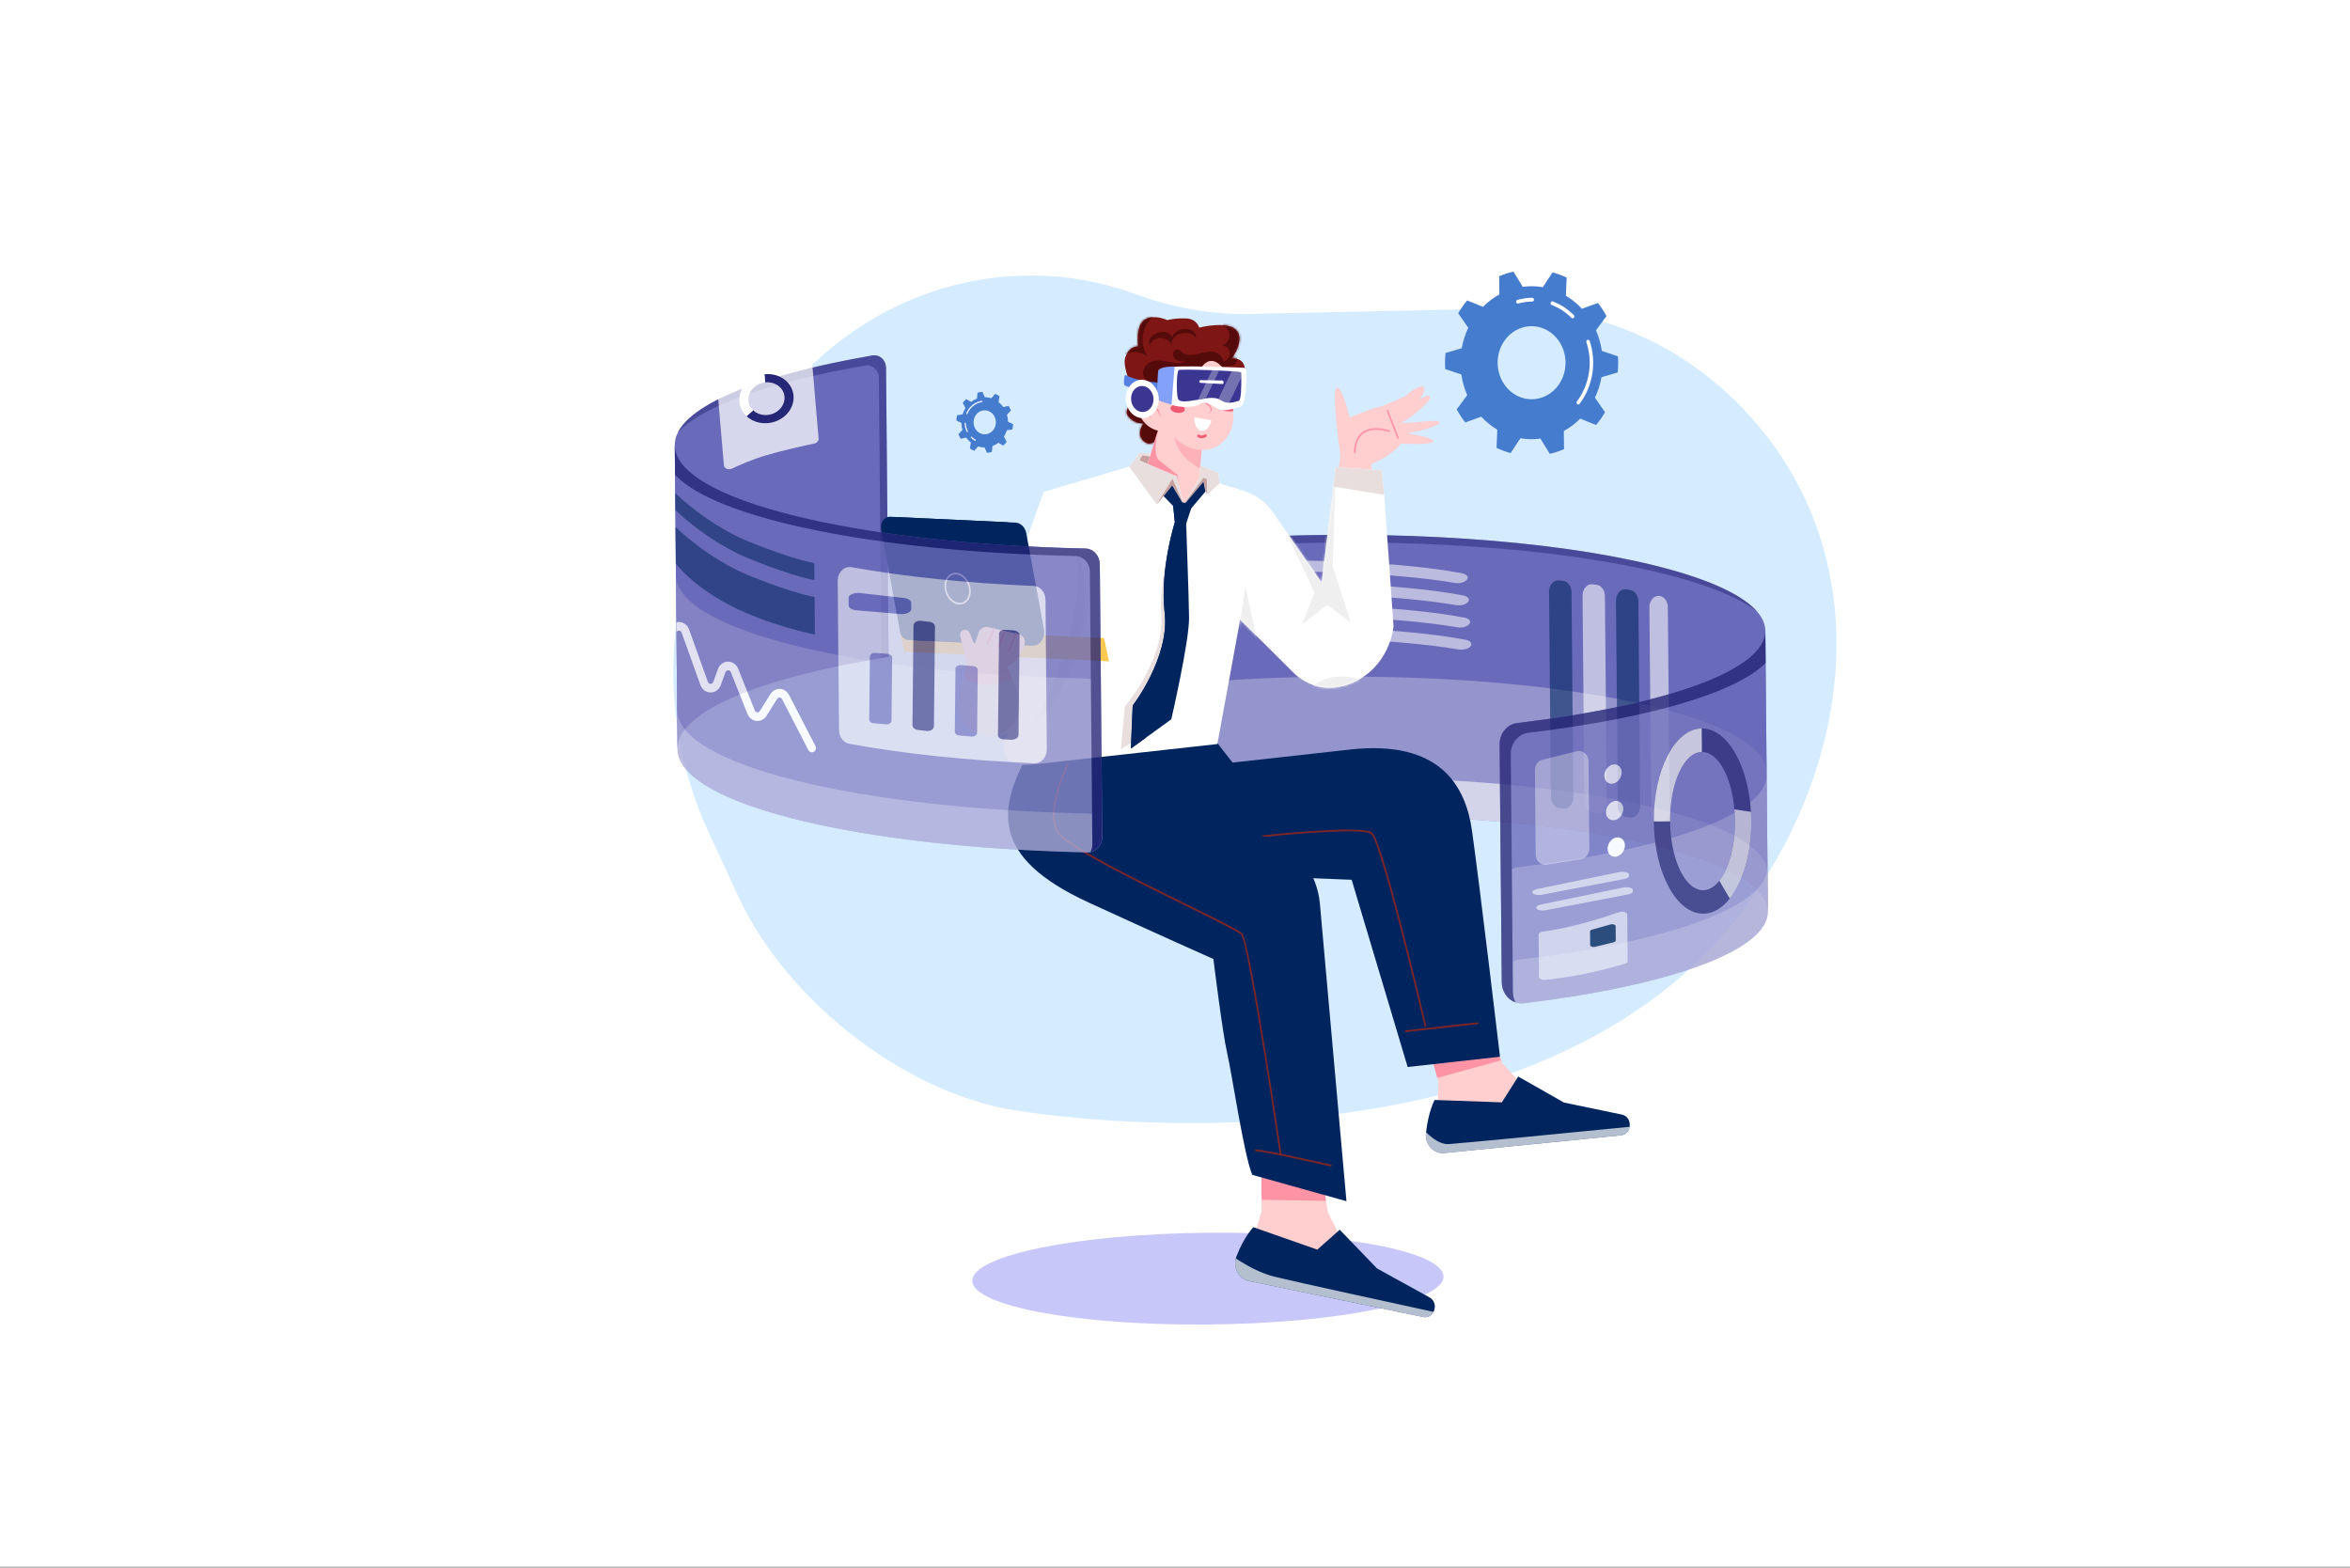 <svg width="1000" height="667" viewBox="0 0 1000 667" fill="none" xmlns="http://www.w3.org/2000/svg">
<rect x="0" y="0" width="1000" height="667" fill="#808080" stroke="none"/>
<g clip-path="url(#clip0_3611_217)">
<rect width="1000" height="666.667" fill="white"/>
<g clip-path="url(#clip1_3611_217)">
<path d="M482.621 124.915L485.416 125.915C500.513 131.32 516.354 133.91 532.255 133.571L641.41 131.25C684.582 130.331 725.735 150.965 753.014 187.21C753.515 187.876 754.01 188.546 754.5 189.22C796.533 247.027 786.378 324.158 745.223 382.574C655.708 509.634 435.907 472.999 435.907 472.999C388.475 467.416 335.514 427.55 314.139 381.362L301.415 353.861C277.323 301.791 282.79 239.38 315.495 193.12L326.943 176.922C363.335 125.453 425.807 104.579 482.621 124.915Z" fill="#D5EBFF"/>
<path d="M514.183 563.592C569.548 563.09 614.35 553.942 614.252 543.159C614.154 532.377 569.194 524.043 513.829 524.545C458.465 525.047 413.662 534.195 413.76 544.978C413.858 555.76 458.819 564.094 514.183 563.592Z" fill="#C7C7F9"/>
<path d="M287.131 189.435L288.303 318.636C288.157 302.625 323.87 288.218 378.154 279.497L377.039 156.493C377.031 155.722 376.869 154.961 376.563 154.262C376.257 153.564 375.815 152.944 375.267 152.446C374.718 151.948 374.076 151.584 373.385 151.377C372.694 151.17 371.969 151.126 371.261 151.249C365.448 152.248 359.876 153.314 354.543 154.446C336.472 158.28 321.325 162.819 309.996 167.852C295.329 174.371 287.061 181.718 287.131 189.435Z" fill="#6A6ABA"/>
<g opacity="0.49">
<path d="M288.454 184.031C299.036 172.542 328.125 162.446 368.211 155.549C368.919 155.427 369.643 155.471 370.334 155.678C371.026 155.885 371.667 156.25 372.216 156.748C372.764 157.246 373.206 157.866 373.512 158.564C373.818 159.263 373.979 160.024 373.987 160.795L375.068 280.003C376.09 279.833 377.118 279.666 378.154 279.5L377.038 156.493C377.031 155.721 376.869 154.96 376.563 154.262C376.257 153.563 375.815 152.944 375.266 152.446C374.718 151.948 374.076 151.583 373.385 151.377C372.693 151.17 371.969 151.126 371.261 151.248C345.731 155.647 324.666 161.334 309.995 167.851C298.793 172.829 291.327 178.29 288.454 184.031Z" fill="#262677"/>
</g>
<g opacity="0.72">
<path d="M305.094 163.441L308.034 197.964C308.117 198.928 309.011 199.588 310.046 199.662C310.516 199.697 310.986 199.609 311.416 199.406C314.675 197.865 320.112 195.488 325.926 193.762C333.037 191.649 342.457 189.579 346.501 188.723C347.636 188.482 348.42 187.589 348.339 186.629L345.24 150.262C345.143 149.125 343.885 148.352 342.534 148.599C323.945 151.972 311.242 158.645 306.773 161.269C306.52 161.415 306.293 161.551 306.095 161.672C305.417 162.086 305.035 162.758 305.094 163.441Z" fill="white"/>
</g>
<path d="M320.499 174.591C321.862 175.871 323.805 176.645 325.967 176.601C330.218 176.518 333.745 173.328 333.846 169.481C333.946 165.633 330.588 162.58 326.342 162.66C326.081 162.662 325.823 162.681 325.567 162.712L325.273 159.247C325.655 159.204 326.042 159.179 326.433 159.172C332.809 159.047 337.854 163.624 337.701 169.399C337.547 175.174 332.258 179.958 325.879 180.085C322.628 180.15 319.72 178.99 317.674 177.073L320.499 174.591Z" fill="#262677"/>
<path d="M317.671 177.076L320.499 174.591C319.19 173.365 318.408 171.67 318.46 169.786C318.553 166.173 321.669 163.141 325.564 162.715L325.269 159.251C319.424 159.894 314.76 164.44 314.608 169.862C314.535 172.69 315.707 175.232 317.671 177.076Z" fill="white"/>
<path d="M513.411 241.815L514.384 349.08C530.742 347.855 548.033 347.121 565.916 346.959C668.635 346.028 752.079 364.276 752.292 387.719L751.756 328.681L751.209 268.362C751.065 252.488 712.762 239 656.158 232.23C642.66 230.615 628.124 229.384 612.813 228.592C597.502 227.8 581.422 227.452 564.837 227.603C551.019 227.728 537.556 228.195 524.602 228.966C521.557 229.146 518.695 230.582 516.61 232.975C514.526 235.368 513.38 238.534 513.411 241.815Z" fill="#6A6ABA"/>
<g opacity="0.29">
<path d="M513.958 302.134L514.383 349.08C530.742 347.855 548.033 347.121 565.916 346.959C668.635 346.027 752.079 364.276 752.291 387.719L752.146 371.647L751.756 328.681C751.612 312.81 713.309 299.318 656.705 292.55C643.207 290.935 628.671 289.702 613.36 288.914C598.049 288.126 581.969 287.773 565.384 287.923C551.566 288.048 538.103 288.515 525.149 289.284C522.104 289.465 519.242 290.901 517.158 293.294C515.074 295.687 513.928 298.852 513.958 302.134Z" fill="white"/>
</g>
<g opacity="0.58">
<path d="M514.347 345.101L514.383 349.08C530.742 347.855 548.033 347.121 565.916 346.959C668.635 346.027 752.079 364.276 752.291 387.719L752.146 371.647C752.002 355.774 713.699 342.284 657.095 335.514C643.597 333.901 629.061 332.668 613.75 331.878C598.439 331.088 582.358 330.737 565.773 330.887C551.956 331.012 538.492 331.479 525.539 332.248C522.493 332.43 519.631 333.866 517.547 336.26C515.463 338.653 514.317 341.82 514.347 345.101Z" fill="white"/>
</g>
<g opacity="0.49">
<path d="M513.411 241.815L514.384 349.08C515.594 348.991 516.805 348.9 518.029 348.818L517.24 244.988C517.214 241.707 518.365 238.543 520.452 236.154C522.539 233.764 525.403 232.333 528.449 232.157C541.403 231.409 554.866 230.964 568.686 230.861C601.854 230.618 633.009 232.369 660 235.643C702.112 240.753 734.087 249.568 747.739 260.284C737.119 247.98 702.871 237.814 656.155 232.228C642.657 230.613 628.121 229.382 612.81 228.59C597.499 227.798 581.418 227.45 564.833 227.601C551.016 227.726 537.552 228.193 524.599 228.964C521.554 229.145 518.692 230.582 516.609 232.975C514.525 235.368 513.38 238.534 513.411 241.815Z" fill="#262677"/>
</g>
<g opacity="0.57">
<path d="M693.673 347.903L691.922 347.665C689.958 347.402 688.458 345.332 688.436 342.856L687.645 255.642C687.618 252.674 689.694 250.375 692.04 250.78C692.629 250.881 693.221 250.985 693.815 251.091C695.721 251.43 697.147 253.467 697.169 255.877L697.959 343.025C697.986 345.935 695.983 348.213 693.673 347.903Z" fill="#00255E"/>
<path d="M677.697 248.606L679.463 248.844C681.426 249.111 682.924 251.177 682.947 253.653L683.74 341.107C683.766 344.019 681.764 346.297 679.458 345.987L677.706 345.751C675.743 345.486 674.243 343.418 674.22 340.942L673.427 253.486C673.397 250.58 675.393 248.301 677.697 248.606Z" fill="white"/>
<path d="M668.73 251.979L669.521 339.188C669.547 342.098 667.545 344.378 665.239 344.068L663.438 343.825C661.474 343.56 659.975 341.492 659.953 339.016L659.162 251.878C659.137 249.034 661.051 246.776 663.315 246.985L665.135 247.155C667.144 247.356 668.707 249.451 668.73 251.979Z" fill="#00255E"/>
<path d="M706.417 253.609L706.495 253.627C708.342 254.04 709.699 256.037 709.72 258.388L710.503 344.72C710.53 347.63 708.527 349.908 706.221 349.6L706.143 349.589C704.18 349.324 702.68 347.256 702.657 344.78L701.874 258.441C701.843 255.399 704.025 253.074 706.417 253.609Z" fill="white"/>
</g>
<g opacity="0.54">
<path d="M534.989 240.784L535.011 241.18C535.073 242.278 536.644 243.104 538.663 243.093C550.713 243.036 590.979 243.237 619.123 248.055C621.763 248.508 624.616 247.281 624.529 245.736C624.483 244.91 623.572 244.207 622.178 243.94C594.593 238.655 552.785 238.331 539.254 238.373C536.898 238.38 534.913 239.506 534.989 240.784Z" fill="white"/>
<path d="M535.512 250.221L535.533 250.617C535.595 251.715 537.167 252.538 539.185 252.529C551.234 252.472 591.501 252.673 619.646 257.491C622.286 257.942 625.137 256.717 625.05 255.171C625.005 254.345 624.093 253.644 622.7 253.375C595.114 248.09 553.306 247.765 539.775 247.81C537.425 247.816 535.44 248.935 535.512 250.221Z" fill="white"/>
<path d="M536.04 259.653L536.06 260.05C536.122 261.148 537.694 261.973 539.712 261.962C551.762 261.905 592.028 262.108 620.173 266.924C622.813 267.377 625.665 266.152 625.578 264.606C625.532 263.779 624.623 263.076 623.229 262.81C595.643 257.523 553.836 257.198 540.303 257.232C537.953 257.249 535.967 258.375 536.04 259.653Z" fill="white"/>
<path d="M536.566 269.09L536.588 269.486C536.649 270.584 538.221 271.408 540.24 271.399C552.292 271.341 592.556 271.542 620.701 276.36C623.341 276.811 626.193 275.586 626.108 274.042C626.06 273.214 625.151 272.513 623.757 272.246C596.171 266.959 554.364 266.634 540.831 266.679C538.479 266.685 536.494 267.809 536.566 269.09Z" fill="white"/>
</g>
<path d="M688.39 158.46C688.531 156.981 688.595 155.495 688.581 154.008C688.574 153.213 688.543 152.426 688.494 151.644L681.637 149.327C681.196 146.285 680.354 143.326 679.135 140.54L683.612 134.498C682.549 132.53 681.331 130.663 679.971 128.918L673.157 131.38C671.138 129.199 668.843 127.335 666.34 125.845L666.66 118.115C664.727 117.19 662.723 116.447 660.671 115.894L656.51 122.199C653.686 121.713 650.813 121.657 647.975 122.035L644.009 115.573C641.941 116.045 639.916 116.709 637.956 117.558L638.035 125.295C635.487 126.688 633.135 128.462 631.049 130.563L624.318 127.84C622.905 129.531 621.63 131.349 620.505 133.274L624.794 139.485C623.489 142.222 622.555 145.146 622.019 148.168L615.096 150.217C614.955 151.697 614.892 153.184 614.905 154.671C614.912 155.464 614.943 156.251 614.994 157.033L621.849 159.35C622.29 162.392 623.133 165.351 624.352 168.137L619.877 174.184C620.94 176.153 622.157 178.02 623.517 179.765L630.331 177.305C632.35 179.485 634.645 181.348 637.148 182.838L636.83 190.567C638.763 191.493 640.766 192.236 642.818 192.788L646.976 186.482C649.8 186.968 652.674 187.024 655.511 186.646L659.478 193.108C661.545 192.636 663.57 191.972 665.531 191.123L665.46 183.385C668.008 181.993 670.36 180.219 672.446 178.118L679.177 180.841C680.59 179.15 681.866 177.332 682.99 175.407L678.701 169.195C680.006 166.458 680.94 163.534 681.476 160.511L688.39 158.46ZM651.884 169.886C649.026 169.911 646.224 169.025 643.833 167.338C641.441 165.652 639.567 163.241 638.447 160.41C637.328 157.579 637.014 154.456 637.544 151.436C638.074 148.415 639.426 145.633 641.427 143.44C643.428 141.248 645.989 139.744 648.787 139.119C651.585 138.494 654.493 138.776 657.144 139.929C659.795 141.082 662.069 143.054 663.68 145.596C665.291 148.139 666.165 151.137 666.193 154.211C666.23 158.334 664.743 162.301 662.06 165.241C659.376 168.18 655.716 169.851 651.884 169.886Z" fill="#457CCE"/>
<path d="M671.612 172.109C671.471 172.11 671.332 172.067 671.212 171.986C671.093 171.906 670.997 171.79 670.936 171.653C670.875 171.515 670.851 171.363 670.867 171.212C670.884 171.061 670.94 170.918 671.029 170.8C673.653 167.334 675.402 163.199 676.11 158.793C676.818 154.387 676.461 149.857 675.072 145.64C675.037 145.54 675.022 145.434 675.025 145.328C675.029 145.222 675.052 145.117 675.094 145.021C675.136 144.925 675.195 144.838 675.268 144.767C675.341 144.695 675.427 144.64 675.52 144.605C675.613 144.569 675.712 144.554 675.81 144.56C675.909 144.566 676.006 144.593 676.094 144.64C676.183 144.687 676.263 144.752 676.328 144.832C676.393 144.912 676.443 145.005 676.474 145.106C677.948 149.582 678.328 154.39 677.576 159.066C676.824 163.743 674.967 168.131 672.182 171.81C672.114 171.902 672.027 171.977 671.929 172.029C671.83 172.081 671.722 172.108 671.612 172.109Z" fill="white"/>
<path d="M669.194 135.441C669.004 135.443 668.821 135.367 668.682 135.228C666.263 132.815 663.411 130.961 660.301 129.782C660.115 129.711 659.962 129.564 659.876 129.372C659.791 129.181 659.78 128.961 659.845 128.76C659.911 128.56 660.047 128.396 660.225 128.304C660.403 128.212 660.608 128.201 660.794 128.271C664.096 129.523 667.125 131.491 669.692 134.053C669.802 134.163 669.879 134.306 669.912 134.463C669.946 134.62 669.934 134.784 669.88 134.934C669.825 135.084 669.729 135.213 669.606 135.303C669.482 135.394 669.335 135.442 669.185 135.441L669.194 135.441Z" fill="white"/>
<path d="M645.909 129.173C645.727 129.175 645.551 129.105 645.414 128.977C645.277 128.849 645.188 128.672 645.164 128.478C645.14 128.284 645.182 128.088 645.283 127.926C645.384 127.764 645.537 127.647 645.713 127.598C647.77 127.021 649.886 126.72 652.013 126.701C652.21 126.7 652.4 126.782 652.541 126.931C652.682 127.08 652.762 127.283 652.764 127.495C652.766 127.707 652.689 127.912 652.551 128.063C652.413 128.215 652.225 128.301 652.027 128.302C650.024 128.319 648.03 128.603 646.092 129.148C646.032 129.164 645.971 129.173 645.909 129.173Z" fill="white"/>
<path d="M411.14 169.816C410.796 170.135 410.469 170.474 410.159 170.83C409.988 171.018 409.837 171.217 409.685 171.414L410.835 173.638C410.302 174.469 409.882 175.378 409.588 176.337L407.249 176.688C407.09 177.416 406.989 178.157 406.947 178.903L409.091 179.972C409.115 180.983 409.272 181.984 409.558 182.947L407.859 184.711C408.125 185.401 408.448 186.064 408.821 186.694L411.139 186.204C411.478 186.68 411.854 187.125 412.263 187.533C412.539 187.812 412.83 188.073 413.135 188.316L412.727 190.82C413.319 191.209 413.942 191.543 414.588 191.818L416.194 189.956C417.095 190.243 418.028 190.392 418.967 190.399L420.004 192.683C420.696 192.623 421.382 192.5 422.054 192.314L422.334 189.793C423.221 189.458 424.058 188.988 424.821 188.398L426.908 189.593C427.253 189.275 427.58 188.936 427.889 188.579C428.06 188.391 428.213 188.192 428.365 187.993L427.213 185.77C427.748 184.938 428.168 184.029 428.462 183.068L430.799 182.717C430.959 181.991 431.06 181.25 431.101 180.505L428.957 179.435C428.933 178.425 428.777 177.423 428.492 176.46L430.191 174.696C429.923 174.007 429.601 173.343 429.227 172.713L426.905 173.2C426.565 172.724 426.19 172.28 425.782 171.871C425.505 171.592 425.214 171.33 424.91 171.086L425.319 168.584C424.727 168.193 424.103 167.86 423.457 167.586L421.852 169.447C420.952 169.16 420.018 169.011 419.079 169.005L418.044 166.721C417.352 166.78 416.665 166.904 415.992 167.089L415.712 169.611C414.826 169.946 413.989 170.415 413.227 171.006L411.14 169.816ZM422.257 175.96C422.945 176.648 423.428 177.54 423.644 178.523C423.861 179.505 423.802 180.534 423.475 181.48C423.148 182.426 422.568 183.246 421.807 183.836C421.046 184.427 420.14 184.761 419.202 184.797C418.264 184.832 417.337 184.568 416.538 184.038C415.739 183.507 415.104 182.734 414.713 181.815C414.323 180.897 414.193 179.875 414.342 178.878C414.491 177.881 414.912 176.955 415.55 176.216C416.407 175.226 417.595 174.643 418.853 174.595C420.11 174.547 421.335 175.038 422.257 175.96Z" fill="#457CCE"/>
<path d="M418.012 170.637C418.046 170.671 418.071 170.715 418.083 170.763C418.094 170.812 418.093 170.863 418.079 170.911C418.065 170.958 418.038 171.001 418.002 171.033C417.966 171.064 417.922 171.085 417.876 171.09C416.522 171.278 415.236 171.838 414.142 172.715C413.048 173.592 412.183 174.758 411.629 176.1C411.616 176.131 411.597 176.16 411.574 176.183C411.551 176.207 411.523 176.226 411.493 176.238C411.463 176.25 411.431 176.256 411.399 176.255C411.367 176.255 411.336 176.247 411.306 176.233C411.277 176.219 411.25 176.199 411.228 176.174C411.206 176.149 411.189 176.119 411.177 176.087C411.166 176.055 411.16 176.02 411.161 175.986C411.162 175.951 411.169 175.917 411.182 175.886C411.769 174.461 412.688 173.223 413.85 172.292C415.011 171.361 416.376 170.767 417.814 170.568C417.85 170.563 417.886 170.567 417.92 170.579C417.954 170.591 417.985 170.611 418.012 170.637Z" fill="white"/>
<path d="M410.892 179.958C410.938 180.004 410.966 180.067 410.97 180.134C411.041 181.296 411.333 182.431 411.828 183.467C411.846 183.498 411.857 183.533 411.862 183.569C411.867 183.605 411.865 183.642 411.856 183.677C411.847 183.712 411.831 183.745 411.809 183.773C411.788 183.801 411.761 183.824 411.731 183.841C411.701 183.858 411.668 183.868 411.634 183.87C411.6 183.872 411.566 183.867 411.534 183.854C411.503 183.841 411.473 183.822 411.449 183.797C411.424 183.771 411.405 183.741 411.392 183.707C410.868 182.61 410.559 181.408 410.483 180.178C410.48 180.143 410.484 180.109 410.494 180.076C410.504 180.043 410.521 180.013 410.542 179.987C410.563 179.961 410.589 179.94 410.618 179.924C410.647 179.909 410.678 179.9 410.71 179.898C410.743 179.895 410.776 179.898 410.807 179.909C410.838 179.919 410.867 179.936 410.892 179.958Z" fill="white"/>
<path d="M415.135 187.108C415.179 187.152 415.207 187.212 415.213 187.276C415.219 187.34 415.203 187.404 415.168 187.456C415.132 187.509 415.081 187.545 415.022 187.558C414.963 187.572 414.902 187.562 414.85 187.53C414.238 187.168 413.669 186.726 413.158 186.214C413.121 186.164 413.102 186.102 413.105 186.039C413.108 185.975 413.132 185.915 413.173 185.87C413.213 185.824 413.268 185.796 413.327 185.79C413.385 185.784 413.444 185.801 413.492 185.839C413.974 186.321 414.509 186.737 415.085 187.079C415.103 187.087 415.119 187.097 415.135 187.108Z" fill="white"/>
<path d="M574.043 533.73L572.444 541.063L533.447 526.99L536.891 515.134L536.854 510.523L536.61 482.102L549.259 480.695L558.945 479.622L559.485 482.801L564.257 510.987L565.077 515.83L574.043 533.73Z" fill="#FFCECE"/>
<path d="M564.257 510.988L536.853 510.523L536.61 482.102L549.258 480.696L559.484 482.802L564.257 510.988Z" fill="#FF93A6"/>
<path d="M610.007 558.224C609.223 559.756 607.653 560.813 605.619 560.396L531.45 545.092C530.475 544.892 529.55 544.476 528.733 543.871C527.915 543.266 527.223 542.485 526.701 541.578C526.178 540.671 525.836 539.657 525.696 538.601C525.557 537.545 525.623 536.469 525.89 535.442C525.96 535.167 526.046 534.897 526.147 534.634C529.383 526.187 533.327 522.18 533.327 522.18L560.56 531.73L570.095 523.265L585.952 539.729L608.282 552.036C610.712 553.377 611.041 556.21 610.007 558.224Z" fill="#00255E"/>
<g opacity="0.7">
<path d="M610.006 558.225C609.222 559.757 607.652 560.814 605.618 560.396L531.449 545.093C530.475 544.892 529.55 544.477 528.732 543.872C527.915 543.267 527.223 542.486 526.7 541.579C526.177 540.672 525.835 539.658 525.696 538.602C525.556 537.545 525.622 536.47 525.889 535.443C530.166 538.318 536.185 541.734 542.453 543.269C551.927 545.59 593.776 554.702 610.006 558.225Z" fill="white"/>
</g>
<path d="M611.826 472.642L612.06 460.218L611.627 458.658L606.239 439.353L603.232 428.568L624.033 419.487L629.053 430.321L638.709 451.166L639.298 452.436L652.543 466.944L652.908 474.468L611.826 472.642Z" fill="#FFCECE"/>
<path d="M629.053 430.321L606.239 439.353L611.627 458.658L638.709 451.166L629.053 430.321Z" fill="#FF93A6"/>
<path d="M693.457 479.47C693.167 481.264 691.919 482.878 689.768 483.091L614.601 490.628C610.116 491.082 606.315 486.991 606.799 482.175C606.812 482.039 606.829 481.903 606.845 481.767C607.804 472.937 610.466 468.054 610.466 468.054L639.084 469.062L646.047 458.081L665.53 469.142L690.16 474.264C692.752 474.807 693.816 477.277 693.457 479.47Z" fill="#00255E"/>
<g opacity="0.7">
<path d="M693.458 479.469C693.168 481.263 691.919 482.877 689.768 483.091L614.601 490.628C610.116 491.082 606.315 486.99 606.799 482.175C606.812 482.039 606.83 481.903 606.846 481.767C609.432 484.35 612.994 487.03 616.44 486.826C622.051 486.492 678.017 480.993 693.458 479.469Z" fill="white"/>
</g>
<path d="M626.387 353.518C623.757 334.851 613.19 314.639 574.453 318.943L524.516 324.49L513.007 309.808L480.36 315.034L488.494 370.92L575.173 374.351L599.003 454.019L638.297 449.654C638.297 449.654 629.818 377.867 626.387 353.518Z" fill="#00255E"/>
<path d="M606.565 436.914C606.487 436.915 606.411 436.887 606.349 436.836C606.288 436.785 606.244 436.713 606.225 436.632C606.18 436.435 601.544 416.674 596.416 396.786C592.556 381.809 585.73 356.437 583.386 354.801C579.92 352.378 551.765 354.65 537.365 356.19C537.273 356.2 537.181 356.17 537.11 356.107C537.039 356.044 536.993 355.953 536.984 355.855C536.975 355.756 537.003 355.657 537.061 355.581C537.119 355.504 537.204 355.456 537.296 355.446C539.005 355.263 579.229 351.003 583.765 354.172C586.678 356.206 594.512 386.599 597.086 396.586C602.212 416.482 606.853 436.25 606.898 436.447C606.909 436.494 606.912 436.544 606.905 436.592C606.899 436.641 606.884 436.687 606.86 436.729C606.837 436.771 606.806 436.808 606.77 436.837C606.733 436.867 606.692 436.888 606.648 436.9C606.621 436.907 606.593 436.912 606.565 436.914Z" fill="#842424"/>
<path d="M598.166 439.167C598.074 439.172 597.984 439.138 597.916 439.072C597.847 439.005 597.806 438.913 597.801 438.814C597.796 438.715 597.827 438.619 597.889 438.545C597.95 438.472 598.036 438.427 598.128 438.422L628.737 435.017C628.829 435.007 628.921 435.036 628.992 435.099C629.064 435.162 629.109 435.252 629.119 435.351C629.128 435.45 629.101 435.548 629.042 435.625C628.984 435.702 628.9 435.751 628.808 435.761L598.199 439.161L598.166 439.167Z" fill="#842424"/>
<path d="M443.013 307.304L437.78 320.185C424.716 344.072 421.085 364.633 463.28 384.042C492.377 397.429 516.344 408.07 516.344 408.07C516.344 408.07 520.2 439.561 522.227 448.243C524.255 456.925 529.356 491.798 532.891 499.919L572.956 511.129L561.66 384.544C561.071 377.955 558.612 371.718 554.616 366.679C550.621 361.641 545.282 358.046 539.325 356.382L505.865 347.02L493.065 309.527L443.013 307.304Z" fill="#00255E"/>
<path d="M544.953 491.397C544.87 491.399 544.788 491.368 544.724 491.31C544.66 491.253 544.618 491.172 544.604 491.083C539.996 460.047 530.631 400.6 528.134 397.746C527.016 396.47 516.816 391.448 505.007 385.634C483.218 374.909 453.377 360.223 449.8 354.162C447.459 350.197 447.478 344.075 449.853 335.964C450.978 332.188 452.398 328.522 454.098 325.005C454.142 324.919 454.216 324.854 454.304 324.826C454.392 324.798 454.487 324.809 454.567 324.856C454.648 324.903 454.708 324.983 454.734 325.078C454.76 325.172 454.751 325.274 454.707 325.361C454.61 325.548 445.051 344.73 450.385 353.764C453.851 359.636 483.584 374.27 505.293 384.958C518.145 391.283 527.43 395.854 528.64 397.237C530.025 398.82 533.248 415.086 538.218 445.578C541.912 468.241 545.255 490.742 545.289 490.966C545.296 491.014 545.294 491.063 545.284 491.111C545.273 491.159 545.254 491.204 545.228 491.243C545.201 491.283 545.167 491.317 545.128 491.342C545.09 491.368 545.047 491.385 545.002 491.393L544.953 491.397Z" fill="#842424"/>
<path d="M566.351 496.305C566.327 496.308 566.302 496.308 566.277 496.306C554.186 493.565 535.778 489.6 534.531 489.902C534.447 489.94 534.351 489.941 534.266 489.904C534.181 489.866 534.114 489.794 534.078 489.703C534.042 489.612 534.041 489.51 534.076 489.418C534.111 489.327 534.177 489.254 534.262 489.216C534.515 489.09 535.111 488.802 550.892 492.165C558.641 493.815 566.341 495.562 566.419 495.578C566.502 495.598 566.576 495.649 566.625 495.723C566.675 495.797 566.698 495.888 566.69 495.979C566.682 496.07 566.642 496.154 566.58 496.216C566.518 496.278 566.436 496.313 566.351 496.314L566.351 496.305Z" fill="#842424"/>
<path d="M483.676 169.319C481.832 165.612 477.323 155.824 478.91 151.838C480.88 146.87 484.36 147.454 484.36 147.454C484.36 147.454 483.089 138.425 487.184 135.978C491.279 133.532 496.704 136.212 496.704 136.212C496.704 136.212 499.739 135.319 504.754 135.493C509.317 135.653 510.281 139.401 510.281 139.401C510.281 139.401 522.182 136.315 526.082 140.479C529.983 144.644 524.175 152.489 524.175 152.489C524.175 152.489 531.389 151.576 529.477 160.584C527.994 167.565 523.695 167.287 523.695 167.287C523.695 167.287 525.428 175.378 518.394 175.9C516.302 176.057 503.216 171.852 493.253 170.628C496.051 173.924 497.824 178.524 497.824 178.524C497.824 178.524 492.51 191.247 487.553 188.313C482.596 185.379 486.656 180.049 486.656 180.049C486.656 180.049 483.348 180.9 480.193 177.241C478.013 174.712 481.389 171.227 483.676 169.319Z" fill="#7F1616"/>
<path d="M492.996 143.88C495.476 143.559 497.716 144.978 498.515 146.436C498.621 145.717 498.758 144.989 499.083 144.351C499.911 142.728 501.746 142.043 503.454 141.806C504.479 141.664 505.538 141.636 506.529 141.949C507.52 142.262 508.442 142.954 508.896 143.957C509.118 142.853 508.588 141.679 507.759 140.988C506.931 140.298 505.859 140.013 504.808 139.958C502.384 139.825 499.742 141.018 498.746 143.403C498.216 142.226 497.063 141.473 495.867 141.258C494.671 141.044 493.445 141.31 492.3 141.75C491.265 142.149 490.254 142.72 489.604 143.665C488.953 144.609 488.759 145.998 489.398 146.958C489.401 146.951 489.798 144.29 492.996 143.88Z" fill="#560B0B"/>
<mask id="mask0_3611_217" style="mask-type:luminance" maskUnits="userSpaceOnUse" x="478" y="134" width="52" height="55">
<path d="M483.676 169.319C481.832 165.612 477.323 155.824 478.91 151.838C480.88 146.87 484.36 147.454 484.36 147.454C484.36 147.454 483.089 138.425 487.184 135.978C491.279 133.532 496.704 136.212 496.704 136.212C496.704 136.212 499.739 135.319 504.754 135.493C509.317 135.653 510.281 139.401 510.281 139.401C510.281 139.401 522.182 136.315 526.082 140.479C529.983 144.644 524.175 152.489 524.175 152.489C524.175 152.489 531.389 151.576 529.477 160.584C527.994 167.565 523.695 167.287 523.695 167.287C523.695 167.287 525.428 175.378 518.394 175.9C516.302 176.057 503.216 171.852 493.253 170.628C496.051 173.924 497.824 178.524 497.824 178.524C497.824 178.524 492.51 191.247 487.553 188.313C482.596 185.379 486.656 180.049 486.656 180.049C486.656 180.049 483.348 180.9 480.193 177.241C478.013 174.712 481.389 171.227 483.676 169.319Z" fill="white"/>
</mask>
<g mask="url(#mask0_3611_217)">
<path d="M475.615 147.262C475.532 148.193 475.634 149.278 476.356 149.789L476.22 153.808C477.181 151.565 479.405 150.137 481.686 149.865C483.966 149.593 486.273 150.349 488.277 151.567C487.375 150.191 486.744 148.631 486.425 146.983C486.106 145.335 486.104 143.634 486.421 141.987C486.738 140.339 487.366 138.779 488.266 137.405C489.167 136.03 490.32 134.869 491.655 133.994C488.025 134.474 484.4 135.499 481.368 137.686C478.335 139.873 475.967 143.348 475.615 147.262Z" fill="#560B0B"/>
<path d="M520.067 138.46C521.92 138.953 523.299 141.004 523.155 143.047C523.01 145.091 521.358 146.892 519.46 147.073C519.976 147.01 520.498 147.065 520.993 147.235C521.487 147.406 521.943 147.686 522.33 148.059C522.71 148.44 522.994 148.918 523.154 149.45C523.315 149.981 523.347 150.547 523.247 151.095C523.016 152.201 522.2 153.086 521.256 153.588C520.313 154.09 519.248 154.257 518.199 154.36C516.775 154.492 515.258 154.485 514.022 153.715C517.002 155.749 520.606 156.44 524.053 155.638C524.467 155.558 524.867 155.406 525.238 155.19C525.608 154.937 525.914 154.589 526.13 154.178C526.345 153.767 526.463 153.305 526.473 152.833C526.481 151.881 526.152 150.96 525.553 150.259C526.468 150.234 527.299 149.684 528.026 149.091C528.957 148.321 529.822 147.399 530.265 146.224C530.848 144.685 530.617 142.87 529.887 141.409C529.158 139.949 527.981 138.781 526.69 137.862C526.133 137.432 525.508 137.114 524.845 136.925C523.99 136.719 523.076 136.867 522.246 136.576L520.067 138.46Z" fill="#560B0B"/>
<path d="M519.925 158.788C520.394 158.093 520.712 157.294 520.856 156.449C521 155.604 520.966 154.735 520.757 153.905C520.548 153.076 520.168 152.307 519.647 151.655C519.126 151.003 518.475 150.485 517.744 150.139C515.408 149.032 512.722 149.833 510.243 150.475C507.764 151.118 504.887 151.499 502.89 149.788C502.433 149.397 502.026 148.898 501.47 148.706C500.371 148.325 499.17 149.483 499.164 150.725C499.158 151.967 500.083 153.053 501.172 153.468C502.261 153.882 503.466 153.735 504.579 153.414C503.519 154.47 501.932 154.619 500.491 154.492C498.662 154.332 496.875 153.825 495.057 153.549C493.239 153.273 491.33 153.244 489.637 154.002C487.945 154.761 486.519 156.451 486.429 158.425C486.363 159.93 487.07 161.384 488.061 162.451C489.052 163.518 490.301 164.253 491.557 164.925C492.042 165.183 492.601 165.547 492.617 166.128C492.622 166.666 492.163 167.063 491.729 167.325C488.182 169.506 483.736 169.505 480.232 171.766C479.187 172.438 478.214 173.355 477.781 174.581C477.308 175.918 477.547 177.437 478.042 178.766C478.448 179.86 479.051 180.914 479.961 181.571C481.375 182.595 483.538 182.732 484.18 184.43C484.652 185.678 483.983 187.166 484.427 188.427C484.818 189.54 485.948 190.127 487.024 190.401C489.426 191.014 491.991 190.579 494.255 189.529C496.52 188.479 498.514 186.841 500.316 185.03C501.985 183.35 503.543 181.463 504.394 179.173C505.3 176.744 505.368 173.96 506.604 171.705C508.453 168.322 512.344 167.032 515.899 166.166C516.388 166.048 516.894 165.924 517.296 165.595C518.172 164.892 518.256 163.538 518.261 162.359L519.925 158.788Z" fill="#560B0B"/>
</g>
<path d="M564.808 234.55L570.405 193.945C570.405 193.945 566.402 166.053 568.739 165.004C571.076 163.955 574.368 177.763 574.368 177.763C574.368 177.763 583.006 173.786 588.277 172.807L597.759 168.735C597.759 168.735 603.94 163.324 605.647 164.578C607.355 165.833 603.885 170.286 603.885 170.286C603.885 170.286 607.506 167.39 608.49 168.723C609.475 170.057 602.26 176.568 596.023 180.147C604.385 179.611 612.477 178.385 612.603 179.684C612.729 180.982 604.811 183.567 598.658 184.251C598.658 184.251 610.444 186.222 609.982 187.847C609.521 189.473 596.094 188.735 596.094 188.735C596.094 188.735 593.209 193.343 583.603 197.401L587.268 261.533L564.808 234.55Z" fill="#FFCECE"/>
<path d="M594.921 186.701C594.852 186.702 594.784 186.68 594.727 186.639C594.67 186.598 594.625 186.54 594.598 186.471L590.054 174.861C590.018 174.77 590.018 174.667 590.052 174.575C590.087 174.484 590.154 174.411 590.239 174.373C590.324 174.334 590.419 174.334 590.505 174.371C590.59 174.409 590.658 174.481 590.693 174.572L595.238 186.184C595.255 186.229 595.265 186.278 595.265 186.327C595.265 186.376 595.257 186.424 595.24 186.469C595.222 186.515 595.197 186.556 595.165 186.591C595.133 186.625 595.095 186.653 595.054 186.672C595.011 186.691 594.966 186.701 594.921 186.701Z" fill="#FF93A6"/>
<path d="M576.495 192.86L576.481 192.86C576.39 192.857 576.303 192.815 576.24 192.743C576.177 192.672 576.143 192.576 576.146 192.478C576.256 188.451 577.467 185.554 579.745 183.864C581.595 182.49 584.191 181.934 587.252 182.252C588.64 182.392 590.011 182.692 591.341 183.146C591.427 183.178 591.499 183.246 591.539 183.335C591.579 183.424 591.585 183.526 591.555 183.62C591.525 183.713 591.462 183.79 591.38 183.833C591.297 183.876 591.202 183.882 591.115 183.85C591.047 183.825 584.298 181.38 580.137 184.473C578.053 186.022 576.942 188.721 576.836 192.494C576.835 192.59 576.799 192.683 576.735 192.751C576.671 192.82 576.585 192.859 576.495 192.86Z" fill="#FF93A6"/>
<path d="M593.007 266.528C592.154 273.249 589.228 279.465 584.7 284.181C580.171 288.896 574.301 291.839 568.028 292.537C564.844 292.891 561.626 292.51 558.588 291.421C555.55 290.332 552.762 288.56 550.409 286.222L527.727 263.661L518.024 316.593L442.891 324.94C431.183 326.241 427.745 324.845 427.176 318.989C426.608 313.133 431.833 307.442 431.833 307.442C438.077 275.021 433.961 255.921 439.287 239.756C442.696 229.416 443.75 221.001 444.135 209.295L480.477 198.564L484.865 192.752L497.877 192.86L518.502 201.226L518.93 205.62L524.269 207.372L524.268 207.237L530.25 209.257C534.809 210.798 538.802 213.848 541.658 217.972L562.397 247.899L567.438 207.032L568.457 198.775L588.025 200.161L589.037 210.567L593.007 266.528Z" fill="white"/>
<mask id="mask1_3611_217" style="mask-type:luminance" maskUnits="userSpaceOnUse" x="427" y="192" width="167" height="134">
<path d="M593.007 266.528C592.154 273.249 589.228 279.465 584.7 284.181C580.171 288.896 574.301 291.839 568.028 292.537C564.844 292.891 561.626 292.51 558.588 291.421C555.55 290.332 552.762 288.56 550.409 286.222L527.727 263.661L518.024 316.593L442.891 324.94C431.183 326.241 427.745 324.845 427.176 318.989C426.608 313.133 431.833 307.442 431.833 307.442C438.077 275.021 433.961 255.921 439.287 239.756C442.696 229.416 443.75 221.001 444.135 209.295L480.477 198.564L484.865 192.752L497.877 192.86L518.502 201.226L518.93 205.62L524.269 207.372L524.268 207.237L530.25 209.257C534.809 210.798 538.802 213.848 541.658 217.972L562.397 247.899L567.438 207.032L568.457 198.775L588.025 200.161L589.037 210.567L593.007 266.528Z" fill="white"/>
</mask>
<g mask="url(#mask1_3611_217)">
<path d="M544.598 220.663L559.369 252.141L554.11 265.548L564.797 257.436L574.799 264.915L567.131 240.941L568.446 198.775L544.598 220.663Z" fill="#EFEFEF"/>
<path d="M556.033 294.921C556.033 294.921 563.365 282.832 581.65 290.235C599.935 297.637 556.033 294.921 556.033 294.921Z" fill="#EFEFEF"/>
<path d="M527.621 265.343L529.963 249.738L537.734 285.287L528.301 294.722L527.621 265.343Z" fill="#EFEFEF"/>
<path d="M500.817 222.508C500.817 222.508 492.893 242.967 494.166 262.025C495.44 281.082 478.642 300.65 478.642 300.65L476.979 318.875L494.751 307.415C494.751 307.415 504.033 274.73 504.419 264.62C504.805 254.511 505.12 224.091 505.12 224.091L500.817 222.508Z" fill="#E8DEDD"/>
</g>
<path d="M444.135 209.296L418.091 281.758L420.418 312.67L422.935 312.709C428.704 312.796 434.377 311.125 439.297 307.889C444.217 304.653 448.184 299.985 450.739 294.423L455.469 284.125C460.663 272.817 462.675 260.121 461.259 247.592C459.843 235.063 455.06 223.245 447.497 213.589L444.135 209.296Z" fill="white"/>
<mask id="mask2_3611_217" style="mask-type:luminance" maskUnits="userSpaceOnUse" x="418" y="209" width="44" height="104">
<path d="M444.135 209.296L418.091 281.758L420.418 312.67L422.935 312.709C428.704 312.796 434.377 311.125 439.297 307.889C444.217 304.653 448.184 299.985 450.739 294.423L455.469 284.125C460.663 272.817 462.675 260.121 461.259 247.592C459.843 235.063 455.06 223.245 447.497 213.589L444.135 209.296Z" fill="white"/>
</mask>
<g mask="url(#mask2_3611_217)">
<path d="M455.975 224.29C462.007 242.161 457.875 262.055 452.114 280.014C448.916 289.993 443.768 304.18 436.677 311.472C443.327 310.458 450.413 301.783 454.509 296.06C458.606 290.337 461.187 283.545 463.494 276.76C466.685 267.383 469.471 257.716 470.012 247.742C470.104 246.049 469.804 243.855 468.262 243.476L455.975 224.29Z" fill="#EFEFEF"/>
</g>
<path d="M471.893 281.396L384.826 277.31L382.727 267.401L469.794 271.488L471.893 281.396Z" fill="#FFC950"/>
<path d="M439.198 274.801L390.527 272.517C388.818 272.437 387.376 271.015 387.013 269.056L378.988 225.448C378.467 222.613 380.378 219.952 382.848 220.068L432.128 222.38C434.359 222.484 436.242 224.34 436.713 226.898L444.237 267.781C444.917 271.48 442.426 274.952 439.198 274.801Z" fill="#00255E"/>
<path d="M435.197 274.606L386.525 272.322C384.815 272.242 383.372 270.82 383.012 268.861L374.986 225.255C374.464 222.422 376.374 219.759 378.847 219.876L428.126 222.189C430.358 222.293 432.24 224.149 432.71 226.707L440.235 267.588C440.916 271.29 438.422 274.763 435.197 274.606Z" fill="#00255E"/>
<path d="M408.42 257.238C408.335 257.239 408.247 257.24 408.163 257.24C405.127 257.097 402.333 253.97 401.936 250.27C401.726 248.314 402.222 246.479 403.297 245.231C403.743 244.712 404.29 244.306 404.899 244.042C405.508 243.777 406.164 243.66 406.821 243.7C409.857 243.842 412.651 246.969 413.048 250.668C413.258 252.625 412.762 254.462 411.687 255.708C411.27 256.191 410.764 256.576 410.202 256.84C409.64 257.103 409.033 257.239 408.42 257.238ZM406.573 244.438C406.053 244.437 405.538 244.553 405.062 244.776C404.585 245 404.157 245.327 403.804 245.737C402.867 246.819 402.444 248.437 402.632 250.178C402.992 253.526 405.49 256.362 408.202 256.488C408.758 256.521 409.314 256.423 409.83 256.199C410.346 255.975 410.81 255.632 411.189 255.193C412.126 254.11 412.549 252.492 412.369 250.751C412.01 247.403 409.511 244.57 406.8 244.441L406.573 244.438Z" fill="white"/>
<path d="M408.195 300.395C408.3 304.762 410.521 308.853 414.299 311.362C416.173 312.589 418.32 313.246 420.512 313.262C422.001 313.278 423.481 313.013 424.883 312.478C432.141 309.72 435.821 301.842 433.098 294.902L430.512 288.308L428.634 283.518C433.932 280.752 435.569 276.466 436.041 273.583C436.321 271.868 435.191 270.271 433.455 269.866L420.593 266.874C418.76 266.449 416.882 267.507 416.342 269.267L414.695 274.633L412.621 269.286C412.454 268.897 412.185 268.568 411.847 268.339C411.509 268.111 411.117 267.993 410.718 268C410.47 267.997 410.224 268.036 409.987 268.115C408.952 268.463 408.354 269.5 408.588 270.514L411.316 282.19L410.223 288.001L408.427 297.563C408.252 298.495 408.174 299.444 408.195 300.395Z" fill="#FFCECE"/>
<path d="M408.194 300.395C408.3 304.762 410.521 308.853 414.299 311.362C416.172 312.589 418.32 313.246 420.512 313.262C422.001 313.278 423.48 313.013 424.883 312.478C432.141 309.72 435.821 301.843 433.098 294.902L430.512 288.309C426.336 290.821 418.45 294.097 410.223 288.001L408.427 297.563C408.252 298.495 408.174 299.445 408.194 300.395Z" fill="#E5E5E5"/>
<path d="M420.314 274.227C420.264 274.227 420.215 274.216 420.169 274.195C420.127 274.175 420.089 274.146 420.057 274.111C420.025 274.075 420.001 274.033 419.984 273.987C419.968 273.942 419.96 273.893 419.961 273.843C419.962 273.794 419.972 273.746 419.991 273.701L422.702 267.288C422.719 267.242 422.745 267.199 422.778 267.163C422.811 267.127 422.851 267.099 422.894 267.081C422.938 267.062 422.984 267.053 423.031 267.054C423.078 267.055 423.124 267.066 423.167 267.087C423.21 267.108 423.248 267.138 423.28 267.176C423.311 267.213 423.335 267.257 423.351 267.305C423.366 267.352 423.372 267.403 423.369 267.453C423.365 267.504 423.353 267.553 423.331 267.597L420.62 274.01C420.593 274.073 420.55 274.127 420.496 274.166C420.442 274.204 420.379 274.225 420.314 274.227Z" fill="#FF93A6"/>
<path d="M424.708 275.992C424.658 275.992 424.608 275.981 424.562 275.958C424.52 275.938 424.483 275.91 424.451 275.874C424.419 275.838 424.394 275.797 424.378 275.751C424.361 275.705 424.354 275.656 424.355 275.607C424.356 275.557 424.366 275.509 424.385 275.464L427.37 268.383C427.387 268.336 427.413 268.293 427.446 268.257C427.479 268.222 427.519 268.193 427.562 268.175C427.606 268.156 427.652 268.147 427.699 268.148C427.746 268.149 427.792 268.161 427.835 268.181C427.878 268.202 427.916 268.233 427.948 268.27C427.979 268.307 428.003 268.351 428.019 268.399C428.034 268.446 428.04 268.497 428.037 268.547C428.034 268.598 428.021 268.647 427.999 268.692L425.016 275.773C424.989 275.837 424.946 275.892 424.891 275.93C424.837 275.969 424.773 275.99 424.708 275.992Z" fill="#FF93A6"/>
<path d="M429.278 277.122C429.228 277.123 429.178 277.111 429.133 277.088C429.091 277.069 429.053 277.04 429.021 277.005C428.99 276.969 428.965 276.927 428.948 276.881C428.932 276.835 428.924 276.786 428.925 276.737C428.926 276.688 428.936 276.64 428.955 276.595L431.993 269.379C432.031 269.289 432.1 269.22 432.186 269.186C432.271 269.151 432.366 269.155 432.45 269.195C432.533 269.236 432.598 269.31 432.631 269.402C432.663 269.494 432.661 269.596 432.624 269.686L429.584 276.904C429.558 276.967 429.515 277.022 429.461 277.06C429.407 277.099 429.343 277.121 429.278 277.122Z" fill="#FF93A6"/>
<path d="M524.712 174.967L524.62 171.617L524.356 161.681C524.374 161.103 524.37 160.143 524.355 159.022C522.689 158.292 520.991 157.148 519.86 155.95C516.785 152.692 513.712 152.753 511.211 156.421C508.711 160.089 500.111 157.92 498.64 160.017C497.169 162.114 498.546 174.076 495.022 167.506C491.306 165.782 487.274 166.523 485.375 169.539C483.128 173.084 484.675 178.416 488.818 181.437C489.995 182.31 491.323 182.921 492.723 183.235C492.723 183.24 492.723 183.245 492.723 183.25C492.723 183.265 492.714 183.295 492.701 183.332C492.328 184.574 488.351 197.382 488.351 197.382L500.795 202.633L501.854 207.027L503.736 214.85L510.359 203.401C510.359 203.401 510.491 201.56 510.668 199.321C510.872 196.8 511.123 193.769 511.309 192.311C511.385 191.752 511.444 191.422 511.486 191.44L512.398 191.413C519.412 191.208 524.985 184.851 524.782 177.303L524.712 174.967Z" fill="#FFCECE"/>
<path d="M486.368 172.934C487.058 172.311 487.916 171.945 488.816 171.89C489.278 171.859 489.743 171.918 490.186 172.064C490.63 172.211 491.049 172.436 491.424 172.73C491.796 173.017 492.13 173.355 492.418 173.738C492.562 173.923 492.697 174.117 492.822 174.319C492.943 174.52 493.057 174.726 493.173 174.933C493.586 175.768 493.878 176.665 494.042 177.594C493.609 176.778 493.195 175.978 492.711 175.241C492.588 175.056 492.463 174.871 492.337 174.705C492.211 174.538 492.08 174.357 491.933 174.202C491.662 173.879 491.36 173.589 491.032 173.337C490.389 172.824 489.622 172.524 488.824 172.472C487.984 172.432 487.145 172.589 486.368 172.934Z" fill="#FF93A6"/>
<path d="M489.782 177.995C489.425 177.649 489.152 177.213 488.987 176.727C488.797 176.214 488.759 175.651 488.877 175.114C488.944 174.835 489.062 174.574 489.225 174.346C489.384 174.124 489.581 173.938 489.806 173.797C490.228 173.532 490.712 173.405 491.2 173.432C490.82 173.673 490.463 173.952 490.133 174.267C489.849 174.544 489.646 174.903 489.547 175.302C489.458 175.722 489.446 176.157 489.511 176.583C489.578 177.059 489.668 177.53 489.782 177.995Z" fill="#FF93A6"/>
<path d="M513.227 185.895C512.084 186.527 510.803 186.744 509.69 185.927C509.125 185.512 509.751 184.592 510.313 185.006C511.108 185.592 512.002 185.294 512.79 184.857C513.398 184.521 513.835 185.562 513.227 185.897L513.227 185.895Z" fill="#EF5972"/>
<path d="M498.082 173.615C497.992 174.562 499.29 175.483 500.979 175.673C502.668 175.862 504.114 175.246 504.205 174.299C504.295 173.352 502.997 172.429 501.306 172.24C499.615 172.051 498.172 172.667 498.082 173.615Z" fill="#EF5972"/>
<path d="M524.708 174.93C524.418 174.985 524.125 175.02 523.83 175.033C521.632 175.167 519.786 174.511 519.724 173.559C519.662 172.606 521.372 171.728 523.571 171.587C523.927 171.569 524.283 171.566 524.609 171.578L524.708 174.93Z" fill="#EF5972"/>
<path d="M512.105 164.698C512.284 165.255 512.429 165.827 512.574 166.394L512.779 167.247L512.969 168.103C513.095 168.674 513.208 169.248 513.317 169.822C513.426 170.397 513.526 170.973 513.62 171.549L513.444 171.292C513.66 171.428 513.869 171.576 514.07 171.737C514.27 171.895 514.461 172.065 514.642 172.247C515.031 172.615 515.34 173.072 515.545 173.583C515.651 173.863 515.683 174.169 515.638 174.467C515.585 174.756 515.456 175.023 515.266 175.236C514.906 175.599 514.467 175.859 513.989 175.992C514.387 175.741 514.737 175.409 515.018 175.014C515.133 174.834 515.199 174.624 515.212 174.406C515.212 174.194 515.164 173.986 515.071 173.8C514.851 173.398 514.563 173.044 514.221 172.758C513.873 172.45 513.502 172.175 513.113 171.934L512.972 171.845L512.941 171.676C512.838 171.1 512.745 170.524 512.657 169.945C512.568 169.367 512.487 168.787 512.416 168.205L512.311 167.333L512.224 166.457C512.175 165.876 512.125 165.29 512.105 164.698Z" fill="#FF93A6"/>
<g opacity="0.5">
<path d="M511.267 191.436C511.269 191.721 511.291 192.01 511.304 192.309C511.118 193.767 510.864 196.797 510.663 199.321C506.401 197.204 501.436 193.261 499.583 186.054C505.737 191.937 511.267 191.436 511.267 191.436Z" fill="#FF93A6"/>
</g>
<path d="M515.495 178.87C515.495 178.87 513.052 178.423 508.249 177.578C508.249 177.578 507.993 183.132 511.536 183.34C514.542 183.518 515.495 178.87 515.495 178.87Z" fill="white"/>
<path d="M495.594 162.957C491.969 162.827 488.361 162.379 484.803 161.617C479.096 160.366 478.766 158.693 478.512 160.239C478.258 161.785 478.141 163.007 478.458 163.82C478.775 164.632 488.9 167.225 491.117 166.656C493.334 166.087 495.193 166.712 495.314 165.892C495.435 165.071 495.594 162.957 495.594 162.957Z" fill="#5780E5"/>
<path d="M529.045 156.46C529.444 156.486 529.817 156.679 530.085 156.999C530.353 157.319 530.493 157.739 530.476 158.169C530.391 162.055 530.259 172.466 527.881 173.048C524.882 173.783 520.895 175.52 518.001 173.825C515.108 172.129 512.851 170.315 510.502 172.044C508.154 173.772 498.116 173.567 497.208 170.952C496.3 168.337 496.31 157.255 498.368 156.278C500.151 155.437 523.01 156.239 529.045 156.46Z" fill="white"/>
<path d="M499.823 155.98C499.823 155.98 492.94 155.744 492.792 158.091C492.644 160.439 492.047 169.494 492.855 170.18C493.662 170.865 498.543 172.176 498.543 172.176L499.823 155.98Z" fill="#84A1F9"/>
<path d="M527.101 170.586C526.18 170.758 524.765 171.378 523.084 171.367C521.838 171.367 520.616 170.994 519.554 170.291C519.211 170.071 518.848 169.891 518.469 169.754C516.759 169.108 514.774 169.264 513.078 169.538C511.717 169.763 510.541 170.064 509.83 170.093L509.762 170.093C507.882 170.22 501.85 171.964 501.197 169.475C500.541 166.952 500.646 157.897 501.607 157.444C502.107 157.212 509.092 157.294 515.773 157.539C516.788 157.578 517.79 157.617 518.768 157.659C520.742 157.752 522.589 157.853 524.113 157.966C526.538 158.13 528.145 158.329 528.151 158.529C528.151 158.529 528.183 159.398 528.208 160.671C528.255 164.083 528.198 170.388 527.101 170.586Z" fill="#3B3692"/>
<g opacity="0.3">
<path d="M518.767 157.67L513.079 169.548C511.717 169.772 510.541 170.073 509.83 170.102L509.763 170.103L515.772 157.548C516.786 157.585 517.794 157.625 518.767 157.67Z" fill="white"/>
<path d="M528.205 160.679L523.082 171.373C521.836 171.373 520.614 171 519.552 170.297C519.21 170.077 518.846 169.897 518.468 169.76L524.11 157.979C526.534 158.143 528.142 158.343 528.147 158.542C528.149 158.536 528.181 159.406 528.205 160.679Z" fill="white"/>
</g>
<path d="M520.104 161.904L510.878 161.757C510.784 161.755 510.691 161.78 510.609 161.83C510.527 161.879 510.459 161.951 510.412 162.039C510.365 162.123 510.34 162.22 510.338 162.318C510.337 162.417 510.359 162.514 510.402 162.601C510.446 162.688 510.51 162.761 510.587 162.813C510.665 162.866 510.754 162.896 510.845 162.9L520.126 163.405C520.206 163.409 520.285 163.394 520.359 163.361C520.433 163.328 520.498 163.278 520.551 163.214C520.604 163.15 520.643 163.073 520.665 162.991C520.687 162.908 520.691 162.821 520.677 162.737L520.622 162.382C520.601 162.25 520.537 162.13 520.443 162.043C520.348 161.955 520.228 161.906 520.104 161.904Z" fill="white"/>
<path d="M487.369 177.821C491.184 177.123 493.702 172.948 492.993 168.497C492.283 164.046 488.616 161.004 484.801 161.702C480.985 162.401 478.467 166.575 479.177 171.026C479.886 175.477 483.554 178.519 487.369 177.821Z" fill="white"/>
<path d="M486.957 175.247C489.551 174.773 491.262 171.935 490.78 168.909C490.298 165.883 487.805 163.815 485.211 164.29C482.618 164.765 480.906 167.602 481.389 170.628C481.871 173.654 484.364 175.722 486.957 175.247Z" fill="#3B3692"/>
<path d="M503.731 214.853L498.807 206.586L492.264 214.642L480.481 198.564L484.867 192.747L489.376 192.784L488.348 197.385L500.792 202.636L503.731 214.853Z" fill="#E8DEDD"/>
<path d="M488.348 197.385L484.982 195.823L486.103 193.81L489.211 194.227L488.348 197.385Z" fill="#C6A09E"/>
<path d="M503.731 214.853L498.807 206.586L492.264 214.642L498.919 203.712L503.731 214.853Z" fill="#C6A09E"/>
<path d="M518.949 205.696L513.593 210.604L512.099 205.019L504.294 214.189L503.73 214.853L504.064 214.278L504.526 213.477L510.355 203.404L510.727 198.012L518.504 201.224L518.949 205.696Z" fill="#E8DEDD"/>
<path d="M513.593 210.603L512.1 205.018L504.295 214.188L504.065 214.278L503.877 214.352L504.527 213.477L512.057 203.369L513.509 203.803L513.593 210.603Z" fill="#C6A09E"/>
<path d="M589.028 210.566L567.429 207.032L568.446 198.775L588.018 200.162L589.028 210.566Z" fill="#E8DEDD"/>
<path d="M495.146 211.093L503.755 220.039L512.984 209.112L512.101 205.017L503.732 214.854L498.808 206.586L495.146 211.093Z" fill="#00255E"/>
<path d="M505.981 262.776C506.09 272.891 498.426 306.06 498.426 306.06L487.667 313.856L481.235 318.517L482.004 300.223C482.004 300.223 497.817 279.724 495.61 260.763C493.403 241.801 500.313 220.923 500.313 220.923L504.507 222.2L504.693 222.258C504.693 222.258 505.87 252.655 505.981 262.776Z" fill="#00255E"/>
<path d="M500.267 276.226C500.843 282.43 496.912 287.951 493.202 292.738C489.492 297.524 485.553 303.025 486.1 309.235C486.229 310.898 486.77 312.494 487.667 313.856L481.235 318.517L482.004 300.223C482.004 300.223 497.817 279.724 495.61 260.763C493.403 241.801 500.313 220.923 500.313 220.923L504.507 222.2C502.367 229.177 499.613 235.934 497.801 243.02C495.795 250.834 494.97 259.307 497.449 266.97C498.448 270.043 499.976 272.985 500.267 276.226Z" fill="#00255E"/>
<path d="M506.926 216.285C505.762 219.757 505.172 221.525 504.869 222.42L504.557 223.354L499.884 221.925L499.246 215.342C499.425 215.191 499.611 215.05 499.803 214.92C501.112 214.033 504.454 212.351 506.926 216.285Z" fill="#00255E"/>
<path d="M504.869 222.42L504.557 223.354L499.884 221.925L499.246 215.342C499.425 215.191 499.611 215.05 499.803 214.92C500.705 216.109 501.237 217.573 501.32 219.104C501.338 219.518 501.328 219.959 501.525 220.316C501.722 220.674 502.095 220.894 502.448 221.09L504.869 222.42Z" fill="#00255E"/>
<path d="M501.851 207.029L500.792 202.635L488.348 197.384C488.348 197.384 492.324 184.576 492.697 183.334C492.684 183.394 492.666 183.471 492.644 183.569C492.233 185.32 490.485 193.613 493.362 195.97C496.595 198.611 500.971 202.023 500.971 202.023L501.851 207.029Z" fill="#FF93A6"/>
<g opacity="0.8">
<path d="M638.13 316.737C638.111 314.489 638.867 312.314 640.254 310.635C641.641 308.955 643.558 307.89 645.635 307.646C708.078 300.263 751.173 285.326 751.203 268.471L752.286 387.827C752.438 404.582 710.081 419.44 648.432 426.907C647.258 427.049 646.07 426.924 644.944 426.541C643.818 426.157 642.779 425.524 641.894 424.681C641.009 423.839 640.298 422.806 639.808 421.65C639.318 420.493 639.058 419.24 639.047 417.969L638.13 316.737Z" fill="#6A6ABA"/>
<g opacity="0.22">
<path d="M638.686 378.042L639.048 417.97C639.06 419.24 639.319 420.494 639.81 421.65C640.3 422.806 641.01 423.838 641.895 424.681C642.779 425.524 643.818 426.157 644.944 426.541C646.07 426.924 647.258 427.049 648.431 426.907C710.084 419.441 752.439 404.573 752.288 387.829L751.761 329.776C751.729 346.632 708.637 361.569 646.193 368.95C644.115 369.194 642.197 370.259 640.81 371.939C639.423 373.619 638.666 375.794 638.686 378.042Z" fill="white"/>
</g>
<g opacity="0.22">
<path d="M639.044 417.422L639.049 417.968C639.06 419.238 639.319 420.491 639.81 421.648C640.3 422.804 641.011 423.836 641.895 424.679C642.78 425.521 643.819 426.155 644.945 426.538C646.071 426.922 647.259 427.047 648.432 426.905C710.085 419.438 752.44 404.571 752.288 387.827L752.118 369.158C752.086 386.014 708.994 400.951 646.55 408.332C644.473 408.576 642.555 409.641 641.168 411.32C639.781 413 639.024 415.174 639.044 417.422Z" fill="white"/>
</g>
<path d="M638.13 316.737L639.048 417.969C639.065 419.877 639.64 421.732 640.693 423.269C641.746 424.806 643.221 425.947 644.911 426.531C644.196 425.187 643.814 423.668 643.803 422.121L642.885 320.886C642.865 318.639 643.622 316.465 645.008 314.785C646.394 313.105 648.311 312.04 650.388 311.796C700.821 305.835 738.629 294.943 751.328 282.093L751.204 268.471C751.172 285.326 708.08 300.263 645.636 307.646C643.559 307.89 641.641 308.954 640.254 310.634C638.867 312.314 638.11 314.488 638.13 316.737Z" fill="#262677"/>
<path d="M703.739 349.563C703.937 371.33 713.382 388.889 724.84 388.785C729.003 388.747 732.858 386.381 736.072 382.34C741.696 375.26 745.35 363.042 745.224 349.187C745.212 347.925 745.17 346.674 745.098 345.442C743.923 325.438 734.911 309.863 724.125 309.961C712.668 310.071 703.542 327.794 703.739 349.563ZM710.687 349.5C710.54 333.246 716.595 320.016 724.216 319.947C731.06 319.885 736.835 330.468 738.045 344.408C738.184 345.983 738.261 347.602 738.276 349.246C738.375 360.118 735.692 369.636 731.635 374.769C729.623 377.31 727.271 378.776 724.749 378.799C717.135 378.868 710.835 365.749 710.687 349.496L710.687 349.5Z" fill="#262677"/>
<g opacity="0.7">
<path d="M731.635 374.777L736.072 382.344C741.696 375.265 745.35 363.046 745.224 349.191C745.212 347.929 745.17 346.678 745.098 345.446L738.045 344.408C738.184 345.984 738.261 347.603 738.276 349.247C738.38 360.126 735.697 369.644 731.635 374.777Z" fill="white"/>
</g>
<g opacity="0.79">
<path d="M703.739 349.563L710.687 349.5C710.54 333.246 716.595 320.017 724.216 319.948L724.125 309.967C712.668 310.071 703.542 327.795 703.739 349.563Z" fill="white"/>
</g>
<g opacity="0.58">
<path d="M692.446 389.148L692.626 408.982C692.631 409.444 692.165 409.873 691.425 410.093C688.432 410.975 680.357 413.266 672.097 414.81C665.544 416.037 660.435 416.636 657.548 416.913C656.165 417.045 654.906 416.474 654.899 415.711L654.735 397.626C654.73 397.043 655.471 396.53 656.517 396.398C660.759 395.86 672.324 393.987 688.945 388.131C690.453 387.596 692.438 388.172 692.446 389.148Z" fill="white"/>
</g>
<path d="M685.337 393.357L677.438 395.577C676.933 395.72 676.615 396.004 676.618 396.313L676.671 402.142C676.676 402.726 677.78 403.111 678.764 402.867L686.664 400.934C687.21 400.801 687.564 400.505 687.561 400.181L687.505 394.054C687.503 393.457 686.33 393.074 685.337 393.357Z" fill="#00255E"/>
<g opacity="0.79">
<path d="M689.052 331.673C690.455 329.782 690.396 327.222 688.92 325.954C687.444 324.685 685.111 325.19 683.708 327.08C682.305 328.97 682.364 331.531 683.84 332.799C685.316 334.067 687.65 333.563 689.052 331.673Z" fill="white"/>
</g>
<g opacity="0.78">
<path d="M689.751 347.202C691.154 345.312 691.095 342.751 689.619 341.483C688.143 340.215 685.81 340.719 684.407 342.609C683.004 344.5 683.064 347.06 684.539 348.329C686.015 349.597 688.349 349.092 689.751 347.202Z" fill="white"/>
</g>
<path d="M690.445 362.728C691.848 360.838 691.788 358.278 690.313 357.009C688.837 355.741 686.503 356.245 685.1 358.136C683.698 360.026 683.757 362.587 685.233 363.855C686.709 365.123 689.042 364.619 690.445 362.728Z" fill="white"/>
<g opacity="0.61">
<path d="M688.894 371.114L654.111 378.293C652.843 378.555 652.016 379.107 652.047 379.67C652.093 380.569 654.221 381.086 656.263 380.695L691.071 374.031C692.388 373.779 693.264 373.214 693.232 372.633L693.207 372.118C693.157 371.202 690.951 370.688 688.894 371.114Z" fill="white"/>
<path d="M690.536 377.692L655.755 384.874C654.487 385.135 653.66 385.688 653.691 386.252C653.739 387.149 655.867 387.666 657.907 387.275L692.717 380.611C694.033 380.359 694.909 379.794 694.878 379.215L694.852 378.7C694.801 377.782 692.595 377.268 690.536 377.692Z" fill="white"/>
</g>
<g opacity="0.4">
<path d="M675.964 323.87L676.303 361.205C676.312 362.258 675.968 363.28 675.333 364.081C674.698 364.883 673.815 365.41 672.846 365.567L658.158 367.934C657.582 368.028 656.994 367.987 656.434 367.815C655.874 367.643 655.354 367.343 654.911 366.937C654.468 366.53 654.11 366.026 653.864 365.458C653.617 364.89 653.486 364.272 653.481 363.646L653.154 327.587C653.145 326.591 653.452 325.623 654.024 324.841C654.596 324.06 655.399 323.511 656.301 323.287L670.978 319.643C671.571 319.495 672.188 319.493 672.782 319.637C673.376 319.78 673.933 320.065 674.412 320.471C674.891 320.877 675.279 321.393 675.547 321.981C675.816 322.57 675.958 323.215 675.964 323.87Z" fill="white"/>
</g>
</g>
<g opacity="0.8">
<path d="M287.132 189.56L288.304 318.76C288.498 340.149 352.704 357.545 439.46 361.887C447.032 362.267 454.768 362.544 462.669 362.72C463.506 362.738 464.338 362.575 465.116 362.242C465.893 361.908 466.601 361.41 467.196 360.776C467.791 360.143 468.262 359.388 468.581 358.555C468.899 357.722 469.06 356.829 469.052 355.927L468.001 240.067C467.985 238.315 467.335 236.637 466.189 235.391C465.042 234.145 463.489 233.428 461.861 233.393C363.581 231.275 287.604 212.784 287.134 189.56L287.132 189.56Z" fill="#6A6ABA"/>
<g opacity="0.2">
<path d="M287.634 244.88L288.304 318.761C288.498 340.15 352.704 357.545 439.461 361.888C447.033 362.267 454.769 362.545 462.669 362.72C463.506 362.738 464.338 362.576 465.116 362.242C465.894 361.908 466.601 361.41 467.196 360.777C467.791 360.143 468.262 359.388 468.581 358.555C468.9 357.722 469.06 356.829 469.052 355.928L468.503 295.397C468.488 293.644 467.838 291.966 466.691 290.719C465.545 289.473 463.992 288.755 462.363 288.72C364.083 286.609 288.106 268.121 287.636 244.88L287.634 244.88Z" fill="white"/>
</g>
<g opacity="0.29">
<path d="M288.154 302.307L288.304 318.76C288.498 340.149 352.703 357.545 439.46 361.887C447.032 362.267 454.768 362.544 462.669 362.719C463.506 362.738 464.338 362.575 465.116 362.241C465.893 361.908 466.601 361.409 467.196 360.776C467.791 360.143 468.262 359.387 468.581 358.555C468.899 357.722 469.06 356.828 469.052 355.927L469.024 352.837C469.008 351.084 468.358 349.406 467.211 348.16C466.065 346.913 464.512 346.196 462.883 346.16C364.604 344.045 288.621 325.551 288.156 302.316L288.154 302.307Z" fill="white"/>
</g>
<path d="M287.132 189.56L287.245 202.033C304.679 220.761 372.861 234.769 457.64 236.596C459.268 236.632 460.821 237.349 461.968 238.596C463.115 239.842 463.765 241.52 463.781 243.273L464.832 359.118C464.845 360.335 464.55 361.533 463.977 362.583C465.416 362.286 466.711 361.455 467.638 360.236C468.565 359.017 469.065 357.487 469.052 355.911L468.001 240.067C467.985 238.315 467.335 236.637 466.189 235.391C465.042 234.145 463.489 233.428 461.861 233.393C363.581 231.275 287.604 212.784 287.134 189.56L287.132 189.56Z" fill="#262677"/>
<g opacity="0.7">
<path d="M356.459 247.24L357.034 310.665C357.061 313.566 358.885 316.028 361.353 316.482C384.225 320.704 411.047 323.534 440.188 324.778C443.095 324.901 445.497 322.177 445.466 318.798L444.89 255.222C444.861 252.044 442.679 249.452 439.944 249.337C411.343 248.135 384.963 245.402 362.34 241.329C359.226 240.767 356.426 243.578 356.459 247.24Z" fill="white"/>
</g>
<g opacity="0.72">
<path d="M430.926 268.188C429.828 268.127 428.731 268.059 427.636 267.985C426.291 267.893 425.137 268.674 425.127 269.683L424.668 312.791C424.659 313.701 425.582 314.473 426.789 314.559C427.852 314.635 428.92 314.704 429.992 314.766C431.826 314.872 433.394 313.974 433.408 312.814L433.859 270.222C433.876 269.174 432.594 268.28 430.926 268.188Z" fill="#262677"/>
</g>
<g opacity="0.79">
<path d="M414.133 283.426C412.374 283.296 410.63 283.161 408.901 283.022C407.665 282.923 406.595 283.642 406.584 284.575L406.308 311.364C406.3 312.188 407.128 312.887 408.226 312.975C409.958 313.117 411.708 313.257 413.477 313.395C414.712 313.488 415.78 312.771 415.791 311.838L416.067 285.04C416.068 284.211 415.231 283.508 414.133 283.426Z" fill="#6A6ABA"/>
</g>
<g opacity="0.79">
<path d="M377.711 278.218C375.952 278.088 374.208 277.953 372.479 277.814C371.243 277.715 370.173 278.434 370.162 279.369L369.886 306.156C369.878 306.98 370.706 307.679 371.804 307.769C373.536 307.91 375.287 308.049 377.055 308.187C378.29 308.282 379.358 307.563 379.369 306.632L379.645 279.832C379.646 279.003 378.809 278.3 377.711 278.218Z" fill="#6A6ABA"/>
</g>
<g opacity="0.72">
<path d="M388.726 266.16L388.275 308.545C388.263 309.571 389.261 310.453 390.611 310.613L393.338 310.925L394.304 311.031C395.941 311.203 397.402 310.274 397.415 309.03L397.865 266.646C397.876 265.619 396.873 264.734 395.518 264.579L393.833 264.387C393.168 264.314 392.506 264.239 391.848 264.162C390.209 263.979 388.739 264.914 388.726 266.16Z" fill="#262677"/>
</g>
<path d="M387.744 256.51L387.768 259.135C387.78 260.466 385.583 261.495 383.17 261.288L364.399 259.676C362.513 259.507 361.129 258.635 361.12 257.595L361.092 254.474C361.079 253.102 363.406 252.063 365.87 252.34L384.645 254.447C386.455 254.65 387.735 255.506 387.744 256.51Z" fill="#6A6ABA"/>
<path d="M287.814 264.788L287.85 268.843L288.194 268.581C288.341 268.465 288.511 268.386 288.691 268.352C288.871 268.318 289.056 268.33 289.231 268.386C289.426 268.452 289.605 268.565 289.753 268.718C289.901 268.871 290.014 269.058 290.083 269.266L298.002 291.376C298.334 292.336 298.931 293.165 299.712 293.751C300.492 294.337 301.421 294.653 302.373 294.656C303.324 294.659 304.254 294.35 305.037 293.769C305.82 293.189 306.419 292.364 306.754 291.407L308.666 286.133C308.745 285.868 308.9 285.636 309.108 285.471C309.316 285.305 309.568 285.214 309.827 285.21C310.086 285.203 310.34 285.284 310.554 285.442C310.767 285.6 310.929 285.827 311.015 286.09L318.021 303.671C318.346 304.517 318.879 305.252 319.564 305.797C320.248 306.342 321.058 306.675 321.905 306.762C322.743 306.851 323.587 306.692 324.346 306.302C325.105 305.911 325.75 305.305 326.211 304.548L330.683 297.412C330.798 297.217 330.959 297.057 331.149 296.949C331.339 296.842 331.552 296.789 331.767 296.797C331.986 296.812 332.196 296.888 332.379 297.017C332.563 297.146 332.712 297.323 332.812 297.532L343.991 319.186C344.1 319.398 344.247 319.584 344.423 319.734C344.599 319.885 344.801 319.996 345.017 320.063C345.233 320.13 345.459 320.15 345.682 320.122C345.905 320.095 346.121 320.021 346.318 319.903C346.514 319.786 346.687 319.629 346.826 319.439C346.966 319.25 347.07 319.033 347.131 318.801C347.193 318.569 347.211 318.326 347.185 318.085C347.16 317.845 347.09 317.613 346.981 317.402L335.797 295.751C335.415 294.991 334.857 294.35 334.177 293.89C333.497 293.43 332.718 293.168 331.916 293.128C331.114 293.088 330.316 293.272 329.601 293.663C328.885 294.053 328.276 294.637 327.833 295.356L323.36 302.494C323.241 302.7 323.071 302.867 322.869 302.974C322.667 303.082 322.441 303.127 322.216 303.104C321.982 303.079 321.759 302.983 321.572 302.829C321.386 302.675 321.243 302.468 321.159 302.231L314.157 284.641C313.805 283.711 313.202 282.918 312.425 282.362C311.648 281.807 310.734 281.516 309.802 281.528L309.766 281.528C308.826 281.54 307.913 281.858 307.145 282.44C306.378 283.022 305.794 283.842 305.469 284.79L303.558 290.065C303.476 290.334 303.316 290.568 303.103 290.734C302.889 290.899 302.633 290.988 302.369 290.987C302.106 290.986 301.849 290.895 301.637 290.728C301.424 290.56 301.266 290.325 301.185 290.055L293.268 267.945C293.012 267.212 292.603 266.552 292.071 266.017C291.54 265.482 290.901 265.086 290.204 264.86C289.427 264.609 288.602 264.584 287.814 264.788Z" fill="white"/>
<g opacity="0.68">
<path d="M287.315 209.765L287.381 216.982C287.381 216.982 300.767 230.469 319.429 237.989C338.09 245.509 346.549 246.825 346.549 246.825L346.484 239.611C346.484 239.611 338.025 238.294 319.363 230.773C300.701 223.253 287.315 209.765 287.315 209.765Z" fill="#00255E"/>
<path d="M287.446 224.196L287.588 239.786C287.588 239.786 293.852 248.701 310.29 257.385C326.728 266.068 346.76 269.988 346.76 269.988L346.615 254.043C346.615 254.043 338.156 252.725 319.494 245.205C300.832 237.685 287.446 224.196 287.446 224.196Z" fill="#00255E"/>
</g>
</g>
</g>
</g>
<defs>
<clipPath id="clip0_3611_217">
<rect width="1000" height="666.667" fill="white"/>
</clipPath>
<clipPath id="clip1_3611_217">
<rect width="809.893" height="580.869" fill="white" transform="translate(120.141 34.345) rotate(-0.52)"/>
</clipPath>
</defs>
</svg>

